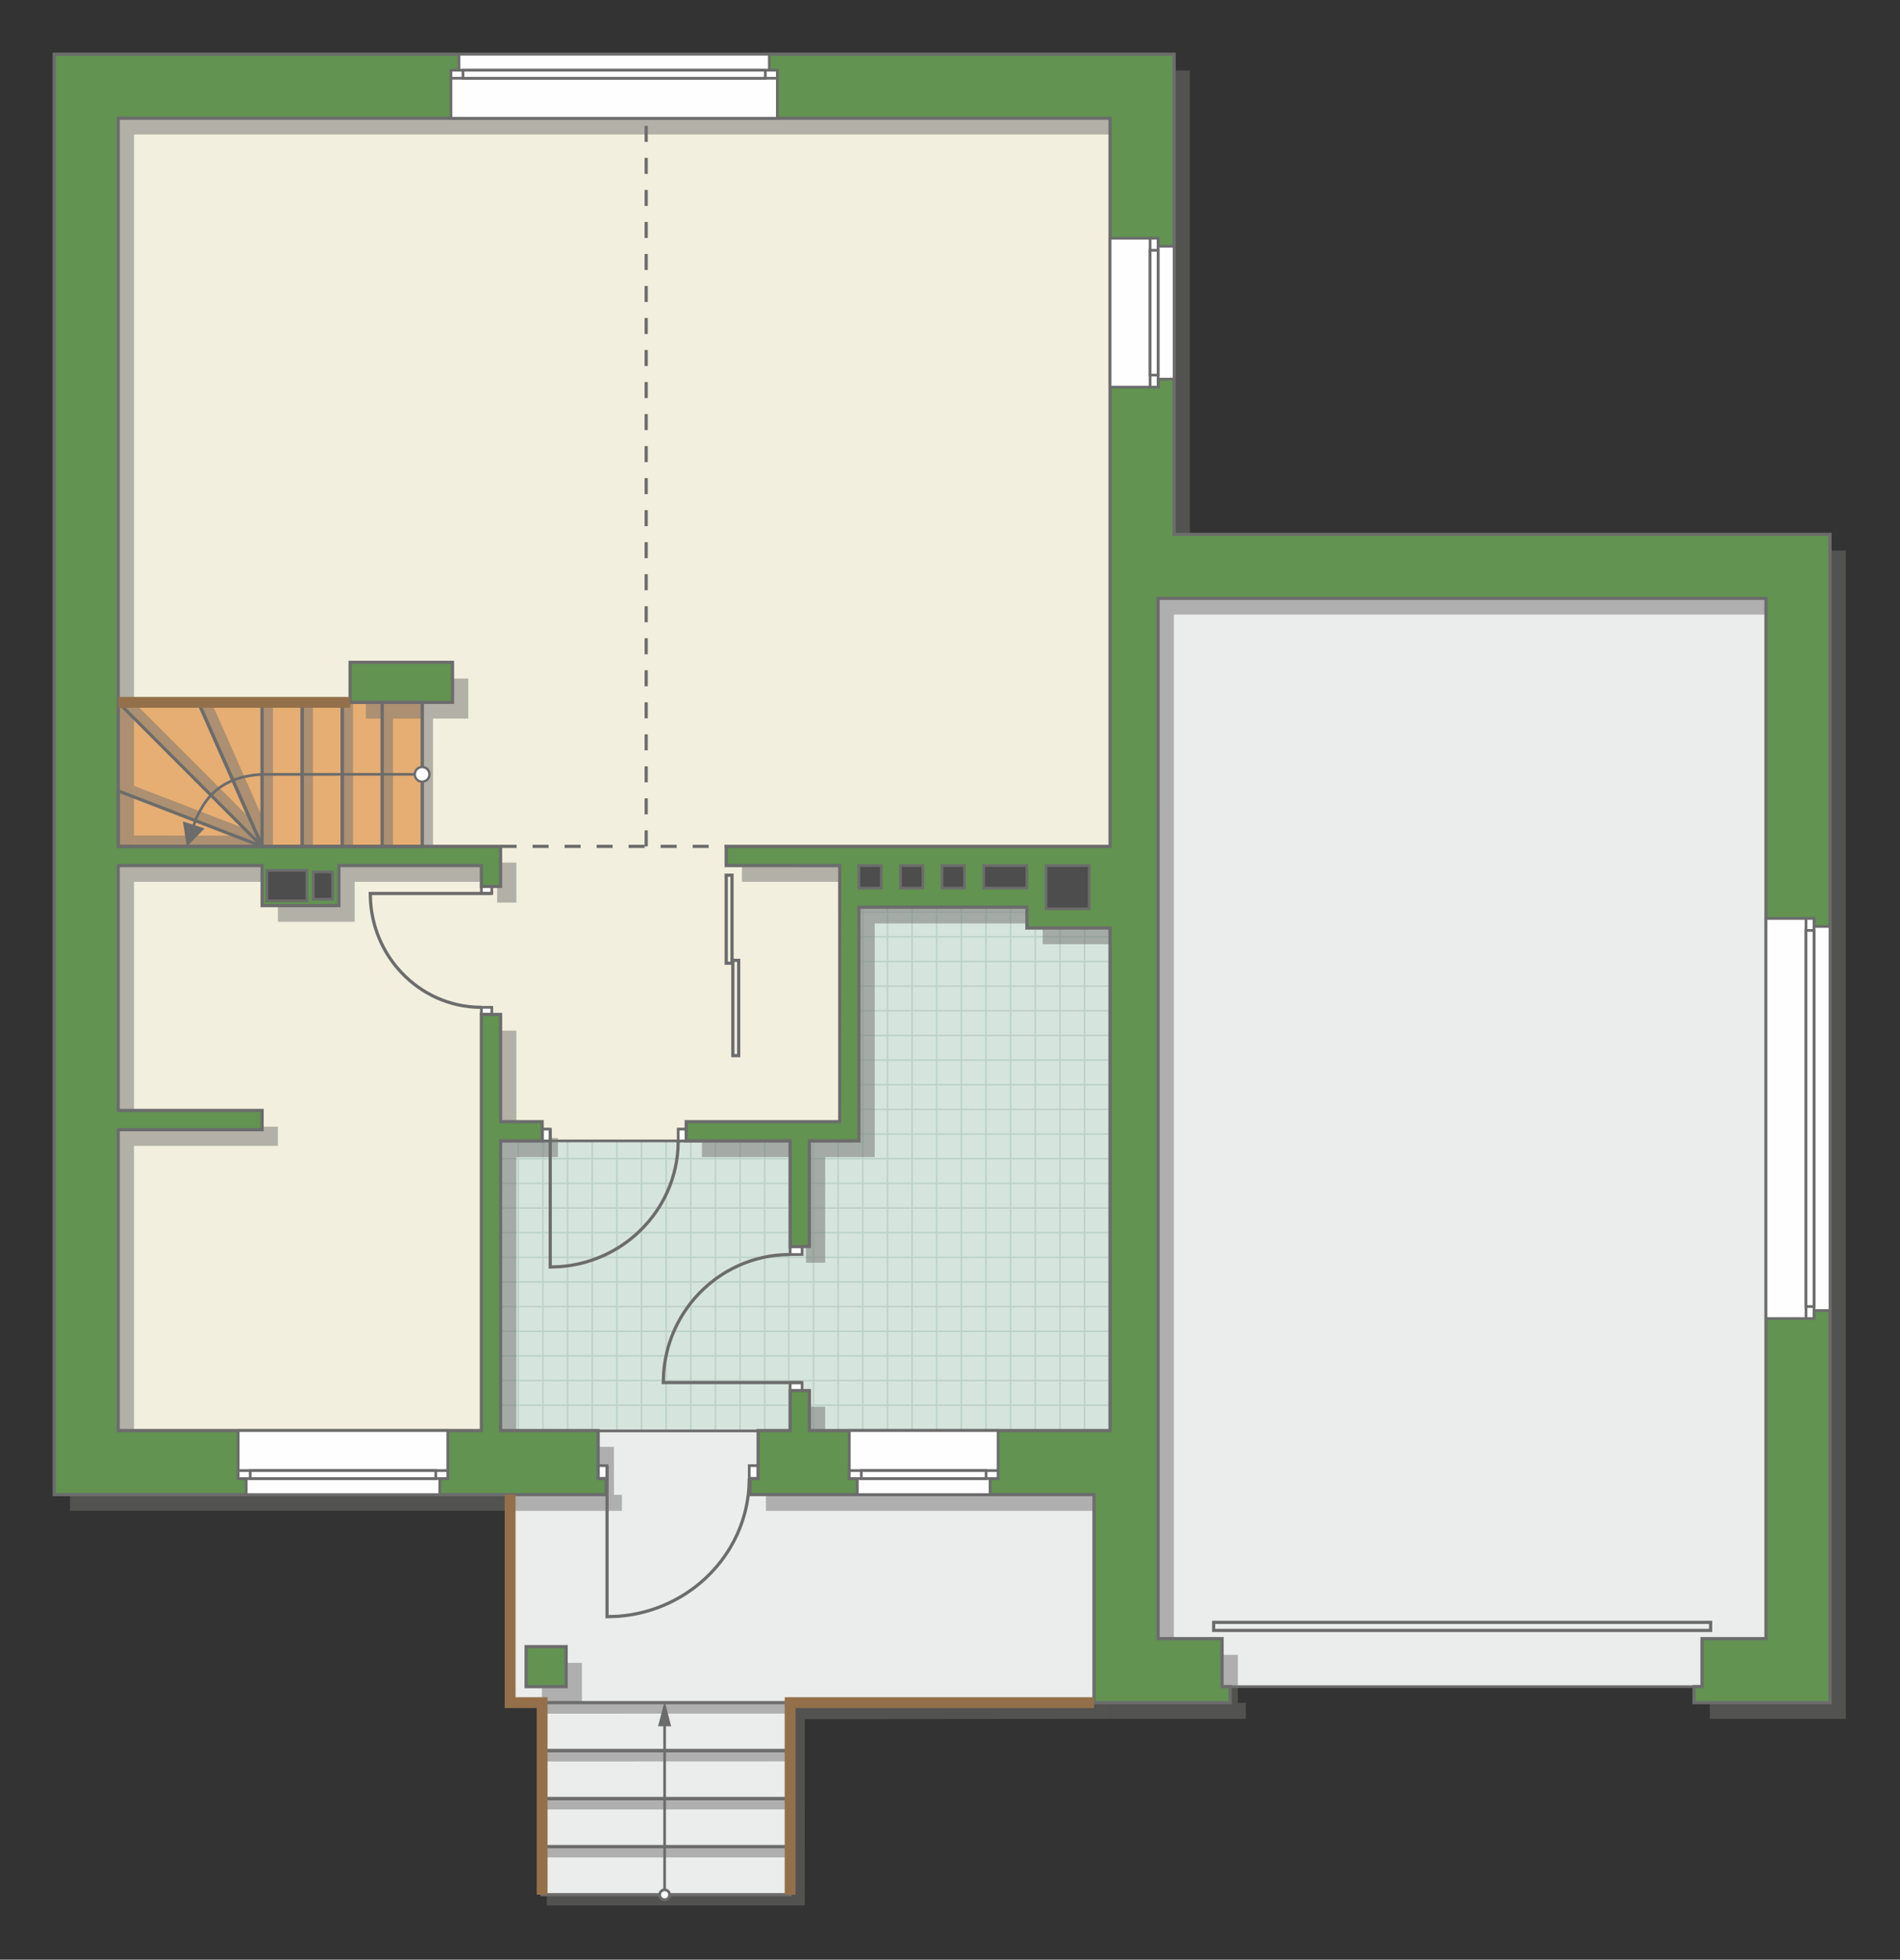 <?xml version="1.0" encoding="UTF-8"?>
<!DOCTYPE svg PUBLIC "-//W3C//DTD SVG 1.1//EN" "http://www.w3.org/Graphics/SVG/1.1/DTD/svg11.dtd">
<!-- Creator: CorelDRAW -->
<svg xmlns="http://www.w3.org/2000/svg" xml:space="preserve" width="118.707mm" height="122.388mm" version="1.1" style="shape-rendering:geometricPrecision; text-rendering:geometricPrecision; image-rendering:optimizeQuality; fill-rule:evenodd; clip-rule:evenodd"
viewBox="0 0 9149.84 9433.6"
 xmlns:xlink="http://www.w3.org/1999/xlink"
 xmlns:xodm="http://www.corel.com/coreldraw/odm/2003">
 <rect x="0" y="0" width="9149.84" height="9433.6" fill="#333333" stroke="none"/>
 <defs>
  <style type="text/css">
   <![CDATA[
    .str5 {stroke:#94704A;stroke-width:52.17;stroke-miterlimit:22.926}
    .str2 {stroke:#6C6C6C;stroke-width:13.02;stroke-miterlimit:22.926}
    .str1 {stroke:#6C6C6C;stroke-width:13.05;stroke-miterlimit:22.926}
    .str3 {stroke:#6C6C6C;stroke-width:15.42;stroke-miterlimit:22.926}
    .str0 {stroke:#BDD2C8;stroke-width:7.71;stroke-miterlimit:22.926}
    .str4 {stroke:#6C6C6C;stroke-width:15.42;stroke-linejoin:round;stroke-miterlimit:22.926}
    .str6 {stroke:#6C6C6C;stroke-width:15.42;stroke-miterlimit:22.926;stroke-dasharray:77.079 77.079}
    .fil1 {fill:none}
    .fil6 {fill:#FEFEFE}
    .fil0 {fill:#D6E4DE}
    .fil8 {fill:#4D4D4D}
    .fil7 {fill:#629351}
    .fil9 {fill:#6C6C6C}
    .fil4 {fill:#E6AE73}
    .fil2 {fill:#EBECEC}
    .fil3 {fill:#F2EFDE}
    .fil10 {fill:white}
    .fil11 {fill:#6C6C6C;fill-rule:nonzero}
    .fil5 {fill:#727271;fill-opacity:0.502}
   ]]>
  </style>
    <clipPath id="id0">
     <path d="M5345.78 6890.74l-2935.18 -4.01 0 -1394.51 1725.73 0 0.12 -1128.32 808.82 3.41 400.7 96.71 -0.2 2426.71z"/>
    </clipPath>
 </defs>
 <g id="пол">
  <g id="_2623453090592">
   <polygon class="fil0" points="5345.78,6890.74 2410.6,6886.73 2410.6,5492.22 4136.33,5492.22 4136.45,4363.9 4945.28,4367.31 5345.98,4464.02 "/>
   <g style="clip-path:url(#id0)">
    <g>
     <path id="_1" class="fil1 str0" d="M4629.61 7473.8l0 -4767.53m-118.69 4767.53l0 -4767.53m-118.69 4767.53l0 -4767.53m-118.69 4767.53l0 -4767.53m-118.69 4767.53l0 -4767.53m-118.69 4767.53l0 -4767.53m-118.69 4767.53l0 -4767.53m-118.69 4767.53l0 -4767.53m1780.24 4767.59l0 -4767.53m-118.69 4767.53l0 -4767.53m-118.69 4767.53l0 -4767.53m-118.69 4767.53l0 -4767.53m-118.69 4767.53l0 -4767.53m-118.69 4767.53l0 -4767.53m-118.69 4767.53l0 -4767.53m-118.69 4767.53l0 -4767.53m1780.3 4767.47l0 -4767.53m-118.69 4767.53l0 -4767.53m-118.69 4767.53l0 -4767.53m-118.69 4767.53l0 -4767.53m-118.69 4767.53l0 -4767.53m-118.69 4767.53l0 -4767.53m-118.69 4767.53l0 -4767.53m-118.69 4767.53l0 -4767.53m1780.24 4767.59l0 -4767.53m-118.69 4767.53l0 -4767.53m-118.69 4767.53l0 -4767.53m-118.69 4767.53l0 -4767.53m-118.69 4767.53l0 -4767.53m-118.69 4767.53l0 -4767.53m-118.69 4767.53l0 -4767.53m-118.69 4767.53l0 -4767.53"/>
     <path class="fil1 str0" d="M8565.01 5933.75l-7796.52 0m7796.52 118.69l-7796.52 0m7796.52 118.69l-7796.52 0m7796.52 118.69l-7796.52 0m7796.52 118.69l-7796.52 0m7796.52 118.69l-7796.52 0m7796.52 118.69l-7796.52 0m7796.52 118.69l-7796.52 0m7796.62 -1780.24l-7796.52 0m7796.52 118.69l-7796.52 0m7796.52 118.69l-7796.52 0m7796.52 118.69l-7796.52 0m7796.52 118.69l-7796.52 0m7796.52 118.69l-7796.52 0m7796.52 118.69l-7796.52 0m7796.52 118.69l-7796.52 0m7796.42 -1780.3l-7796.52 0m7796.52 118.69l-7796.52 0m7796.52 118.69l-7796.52 0m7796.52 118.69l-7796.52 0m7796.52 118.69l-7796.52 0m7796.52 118.69l-7796.52 0m7796.52 118.69l-7796.52 0m7796.52 118.69l-7796.52 0m7796.62 -1780.24l-7796.52 0m7796.52 118.69l-7796.52 0m7796.52 118.69l-7796.52 0m7796.52 118.69l-7796.52 0m7796.52 118.69l-7796.52 0m7796.52 118.69l-7796.52 0m7796.52 118.69l-7796.52 0m7796.52 118.69l-7796.52 0"/>
     <path class="fil1 str0" d="M8308.78 7473.86l0 -4767.53m-118.69 4767.53l0 -4767.53m-118.69 4767.53l0 -4767.53m-118.69 4767.53l0 -4767.53m-118.69 4767.53l0 -4767.53m-118.69 4767.53l0 -4767.53m-118.69 4767.53l0 -4767.53m-118.69 4767.53l0 -4767.53m949.43 4767.59l0 -4767.53"/>
     <path class="fil1 str0" d="M834.48 7524.37l0 -4767.53m-118.69 4767.53l0 -4767.53m-118.69 4767.53l0 -4767.53m-118.69 4767.53l0 -4767.53m-118.69 4767.53l0 -4767.53m-118.69 4767.53l0 -4767.53m-118.69 4767.53l0 -4767.53m-118.69 4767.53l0 -4767.53m1780.24 4767.59l0 -4767.53m-118.69 4767.53l0 -4767.53m-118.69 4767.53l0 -4767.53m-118.69 4767.53l0 -4767.53m-118.69 4767.53l0 -4767.53m-118.69 4767.53l0 -4767.53m-118.69 4767.53l0 -4767.53m-118.69 4767.53l0 -4767.53m1780.3 4767.47l0 -4767.53m-118.69 4767.53l0 -4767.53m-118.69 4767.53l0 -4767.53m-118.69 4767.53l0 -4767.53m-118.69 4767.53l0 -4767.53m-118.69 4767.53l0 -4767.53m-118.69 4767.53l0 -4767.53m-118.69 4767.53l0 -4767.53m1780.24 4767.59l0 -4767.53m-118.69 4767.53l0 -4767.53m-118.69 4767.53l0 -4767.53m-118.69 4767.53l0 -4767.53m-118.69 4767.53l0 -4767.53m-118.69 4767.53l0 -4767.53m-118.69 4767.53l0 -4767.53m-118.69 4767.53l0 -4767.53"/>
    </g>
   </g>
   <polygon class="fil1" points="5345.78,6890.74 2410.6,6886.73 2410.6,5492.22 4136.33,5492.22 4136.45,4363.9 4945.28,4367.31 5345.98,4464.02 "/>
   <polygon class="fil2 str1" points="2456.69,7194.89 2880.53,6888.42 3650.96,6888.42 5268.78,7194.89 5268.78,8196.46 3805.04,8196.38 3805.04,9120.95 2610.78,9120.95 2610.78,8196.38 2456.69,8196.46 "/>
   <polygon class="fil2 str1" points="5577.02,2880.48 8504.64,2880.48 8504.64,7888.22 8188.18,8119.4 5885.18,8119.38 5576.94,7888.22 "/>
   <polygon class="fil3 str1" points="357.6,396.53 357.6,3391.41 357.6,7032.08 2389.02,7032.08 2389.02,5446.01 2410.6,5492.22 4097.89,5492.22 4103.4,4302.18 5438.35,4282.61 5438.35,338.08 "/>
   <polygon class="fil4 str1" points="2033.48,3381.08 2033.48,4074.49 569.25,4074.49 569.25,3381.08 "/>
  </g>
 </g>
 <g id="тень">
  <g id="_2623453106720">
   <g>
    <polygon class="fil5" points="337.04,339.09 5730.07,339.09 5730.07,2650.36 8888.78,2650.36 8888.78,8274.51 8233.91,8274.51 8233.91,8197.43 8272.45,8197.43 8272.45,7966.27 8580.61,7966.27 8580.61,2958.53 5652.99,2958.53 5652.91,7966.27 5961.15,7966.27 5961.17,8197.45 5999.69,8197.43 5999.69,8274.51 5344.75,8274.51 5344.75,7272.94 3688.39,7272.94 3688.39,7195.86 3726.95,7195.88 3726.93,6964.78 3881.32,6964.78 3881.32,6772.16 3973.82,6772.16 3973.82,6964.78 5421.83,6964.78 5421.83,4545.49 5021.25,4545.49 5021.25,4445.36 4212.3,4445.36 4212.3,5570.27 3973.82,5570.27 3973.82,6078.76 3881.32,6078.76 3881.32,5570.27 3380.54,5570.27 3380.54,5477.85 4119.88,5477.85 4119.8,4245.03 3573.16,4244.96 3573.16,4152.54 5421.83,4152.54 5421.83,647.26 645.22,647.26 645.22,4152.54 2486.57,4152.54 2486.57,4345.16 2394.15,4345.16 2394.15,4244.96 1708.05,4244.96 1708.05,4437.58 1338.25,4437.58 1338.25,4244.96 645.22,4244.96 645.22,5423.74 1338.25,5423.74 1338.25,5516.23 645.22,5516.23 645.22,6964.78 2394.15,6964.78 2394.15,4961.49 2486.57,4961.49 2486.57,5477.85 2686.75,5477.85 2687.13,5570.27 2486.57,5570.27 2486.57,6964.78 2956.52,6964.78 2956.52,7195.86 2994.99,7195.86 2994.99,7272.94 337.04,7272.94 "/>
    <polygon class="fil5" points="2609.67,8197.43 2802.29,8197.43 2802.29,8004.81 2609.67,8004.81 "/>
    <polygon class="fil5" points="1761.99,3266.51 2255.06,3266.51 2255.06,3459.13 1761.99,3459.13 "/>
   </g>
   <g>
    <polygon class="fil5" points="2033.54,4074.49 2033.11,3459.13 2085.22,3459.13 2085.16,4074.49 "/>
    <polygon class="fil5" points="1841.09,4074.49 1840.66,3459.13 1892.77,3459.13 1892.71,4074.49 "/>
    <polygon class="fil5" points="1648.33,4074.49 1647.91,3381.08 1700.01,3381.08 1699.96,4074.49 "/>
    <polygon class="fil5" points="1455.31,4074.49 1454.89,3381.08 1506.99,3381.08 1506.94,4074.49 "/>
    <polygon class="fil5" points="1262.71,4074.49 1262.28,3381.08 1314.39,3381.08 1314.33,4074.49 "/>
    <polygon class="fil5" points="1262.71,4074.49 955.46,3381.08 1018.51,3381.08 1262.62,3932.86 "/>
    <polygon class="fil5" points="1262.71,4074.49 645.22,3457.09 645.22,3381.08 1202.58,3938.79 "/>
    <polygon class="fil5" points="1262.71,4074.49 645.22,3836.68 645.22,3782.98 1175.61,3987.4 "/>
    <polygon class="fil5" points="1262.7,4074.06 645.22,4074.49 645.22,4022.38 1127.52,4022.44 "/>
   </g>
   <g>
    <polygon class="fil5" points="3805.61,9120.95 3805.04,8196.46 5344.75,8196.46 5344.75,8274.51 5306.16,8274.54 3875.18,8275.89 3875.12,9120.95 "/>
    <polygon class="fil5" points="3805.04,8249.11 2610.78,8249.54 2610.78,8197.43 3805.04,8197.48 "/>
    <polygon class="fil5" points="3805.04,8479.22 2610.78,8479.65 2610.78,8427.54 3805.04,8427.6 "/>
    <polygon class="fil5" points="3805.04,8710.33 2610.78,8710.75 2610.78,8658.65 3805.04,8658.7 "/>
    <polygon class="fil5" points="3805.04,8941.41 2610.78,8941.84 2610.78,8889.73 3805.04,8889.79 "/>
    <polygon class="fil5" points="3875.12,9172.58 2633.24,9173 2633.24,9120.89 3875.12,9120.95 "/>
   </g>
  </g>
 </g>
 <g id="двери">
  <g id="_2623453118576">
   <g>
    <polygon class="fil6 str2" points="2923.35,7117.81 2923.35,7055.45 2880.53,7055.45 2880.53,7117.81 "/>
    <polyline class="fil1 str3" points="2923.35,7055.45 2923.35,7782.74 2976.05,7780.8 3007.33,7777.79 3035.38,7773.88 3053.59,7770.73 3078.48,7765.61 3102.26,7759.81 3117.48,7755.63 3139.12,7749.06 3163.28,7740.78 3189.15,7730.79 3217.64,7718.37 3242.18,7706.43 3268.49,7692.23 3285.32,7682.36 3305.17,7669.87 3333.26,7650.51 3353.92,7634.87 3373.28,7619.09 3397.35,7597.71 3421.32,7574.24 3449.41,7543.52 3471.73,7516.12 3486.68,7495.96 3506.11,7467.17 3517.77,7448.17 3534.72,7417.67 3549.56,7387.3 3562.82,7356.17 3574.6,7323.92 3585.28,7288.81 3592.74,7258.67 3598.54,7229.41 3603.58,7194.94 3606.76,7160.26 3608.14,7117.81 "/>
    <polygon class="fil6 str2" points="3608.14,7055.45 3650.96,7055.45 3650.96,7117.81 3608.14,7117.81 "/>
   </g>
   <g>
    <polygon class="fil6 str2" points="3805.35,6655.57 3862.67,6655.57 3862.67,6694.11 3805.35,6694.11 "/>
    <polyline class="fil1 str3" points="3862.67,6655.57 3194.2,6655.57 3195.99,6608.13 3198.75,6579.98 3202.34,6554.74 3205.23,6538.35 3209.94,6515.94 3215.27,6494.54 3219.11,6480.84 3225.16,6461.36 3232.77,6439.63 3241.95,6416.35 3253.36,6390.71 3264.35,6368.62 3277.39,6344.94 3286.46,6329.79 3297.95,6311.93 3315.74,6286.65 3330.1,6268.05 3344.62,6250.63 3364.27,6228.96 3385.84,6207.39 3414.07,6182.11 3439.26,6162.02 3457.79,6148.56 3484.25,6131.07 3501.71,6120.58 3529.75,6105.33 3557.66,6091.97 3586.28,6080.03 3615.91,6069.43 3648.19,6059.82 3675.88,6053.11 3702.79,6047.89 3734.46,6043.35 3766.34,6040.48 3805.35,6039.25 "/>
    <polygon class="fil6 str2" points="3862.67,6039.25 3862.67,6000.71 3805.35,6000.71 3805.35,6039.25 "/>
   </g>
   <g>
    <polygon class="fil6 str2" points="2649.7,5492.22 2649.7,5435.28 2611.16,5435.28 2611.16,5492.22 "/>
    <polyline class="fil1 str3" points="2649.7,5435.28 2649.7,6099.29 2697.14,6097.53 2725.29,6094.78 2750.53,6091.21 2766.92,6088.33 2789.32,6083.65 2810.73,6078.37 2824.42,6074.55 2843.9,6068.55 2865.65,6060.98 2888.92,6051.87 2914.57,6040.54 2936.65,6029.62 2960.33,6016.66 2975.48,6007.65 2993.34,5996.25 3018.63,5978.56 3037.23,5964.3 3054.64,5949.88 3076.31,5930.36 3097.89,5908.94 3123.17,5880.89 3143.26,5855.88 3156.71,5837.47 3174.2,5811.19 3184.69,5793.84 3199.95,5765.99 3213.3,5738.26 3225.24,5709.83 3235.84,5680.39 3245.45,5648.34 3252.17,5620.82 3257.39,5594.1 3261.93,5562.64 3264.79,5530.97 3266.03,5492.22 "/>
    <polygon class="fil6 str2" points="3266.03,5435.28 3304.57,5435.28 3304.57,5492.22 3266.03,5492.22 "/>
   </g>
   <g>
    <polygon class="fil6 str2" points="2318.18,4301.36 2368.38,4301.36 2368.38,4267.11 2318.18,4267.11 "/>
    <polyline class="fil1 str3" points="2368.38,4301.36 1783.09,4301.36 1784.65,4343.53 1787.07,4368.55 1790.21,4390.98 1792.75,4405.55 1796.87,4425.47 1801.54,4444.49 1804.9,4456.67 1810.19,4473.98 1816.86,4493.31 1824.89,4514 1834.89,4536.8 1844.5,4556.42 1855.92,4577.47 1863.87,4590.94 1873.92,4606.81 1889.51,4629.28 1902.08,4645.82 1914.79,4661.3 1931.99,4680.56 1950.88,4699.73 1975.6,4722.21 1997.65,4740.06 2013.87,4752.02 2037.04,4767.57 2052.33,4776.89 2076.88,4790.45 2101.31,4802.33 2126.37,4812.93 2152.32,4822.36 2180.58,4830.9 2204.83,4836.86 2228.39,4841.5 2256.12,4845.54 2284.03,4848.09 2318.18,4849.18 "/>
    <polygon class="fil6 str2" points="2368.38,4849.18 2368.38,4883.44 2318.18,4883.44 2318.18,4849.18 "/>
   </g>
  </g>
 </g>
 <g id="стена">
  <g id="_2623453064192">
   <polygon class="fil7 str3" points="261.08,261.04 5654.1,261.04 5654.1,2572.31 8812.81,2572.31 8812.81,8196.46 8157.94,8196.46 8157.94,8119.38 8196.48,8119.38 8196.48,7888.22 8504.64,7888.22 8504.64,2880.48 5577.02,2880.48 5576.94,7888.22 5885.18,7888.22 5885.2,8119.4 5923.72,8119.38 5923.72,8196.46 5268.78,8196.46 5268.78,7194.89 3612.42,7194.89 3612.42,7117.81 3650.98,7117.83 3650.96,6886.73 3805.35,6886.73 3805.35,6694.11 3897.85,6694.11 3897.85,6886.73 5345.86,6886.73 5345.86,4467.44 4945.28,4467.44 4945.28,4367.31 4136.33,4367.31 4136.33,5492.22 3897.85,5492.22 3897.85,6000.71 3805.35,6000.71 3805.35,5492.22 3304.57,5492.22 3304.57,5399.8 4043.91,5399.8 4043.83,4166.98 3497.19,4166.91 3497.19,4074.49 5345.86,4074.49 5345.86,569.21 569.25,569.21 569.25,4074.49 2410.6,4074.49 2410.6,4267.11 2318.18,4267.11 2318.18,4166.91 1632.08,4166.91 1632.08,4359.53 1262.28,4359.53 1262.28,4166.91 569.25,4166.91 569.25,5345.69 1262.28,5345.69 1262.28,5438.18 569.25,5438.18 569.25,6886.73 2318.18,6886.73 2318.18,4883.44 2410.6,4883.44 2410.6,5399.8 2610.78,5399.8 2611.16,5492.22 2410.6,5492.22 2410.6,6886.73 2880.55,6886.73 2880.55,7117.81 2919.02,7117.81 2919.02,7194.89 261.08,7194.89 "/>
   <polygon class="fil7 str3" points="2533.7,8119.38 2726.32,8119.38 2726.32,7926.76 2533.7,7926.76 "/>
   <polygon class="fil7 str3" points="1686.02,3188.46 2179.09,3188.46 2179.09,3381.08 1686.02,3381.08 "/>
  </g>
 </g>
 <g id="окно">
  <g id="_2623453069280">
   <g>
    <polygon class="fil6 str2" points="1147.1,6886.73 2156.36,6886.73 2156.36,7117.81 2117.85,7117.81 2117.85,7194.89 1185.62,7194.89 1185.62,7117.81 1147.1,7117.81 "/>
    <polygon class="fil6 str2" points="1251.61,7079.27 2156.36,7079.27 2156.36,7117.81 1147.1,7117.81 1147.1,7079.27 "/>
    <polygon class="fil6 str2" points="1204.88,7098.54 1204.88,7117.81 2098.58,7117.81 2098.58,7079.27 1204.88,7079.27 "/>
   </g>
   <g>
    <polygon class="fil6 str2" points="4090.03,6886.73 4806.51,6886.73 4806.51,7117.81 4767.99,7117.81 4767.99,7194.89 4128.54,7194.89 4128.54,7117.81 4090.03,7117.81 "/>
    <polygon class="fil6 str2" points="4194.54,7079.27 4806.51,7079.27 4806.51,7117.81 4090.03,7117.81 4090.03,7079.27 "/>
    <polygon class="fil6 str2" points="4147.81,7098.54 4147.81,7117.81 4748.73,7117.81 4748.73,7079.27 4147.81,7079.27 "/>
   </g>
   <g>
    <polygon class="fil6 str2" points="2171.74,569.21 3743.38,569.21 3743.38,338.12 3704.86,338.12 3704.86,261.04 2210.26,261.04 2210.26,338.12 2171.74,338.12 "/>
    <polygon class="fil6 str2" points="2276.25,376.66 3743.38,376.66 3743.38,338.12 2171.74,338.12 2171.74,376.66 "/>
    <polygon class="fil6 str2" points="2229.52,357.39 2229.52,338.12 3685.6,338.12 3685.6,376.66 2229.52,376.66 "/>
   </g>
   <g>
    <polygon class="fil6 str2" points="8504.64,6347.39 8504.64,4421.37 8735.73,4421.37 8735.73,4459.89 8812.81,4459.89 8812.81,6308.87 8735.73,6308.87 8735.73,6347.39 "/>
    <polygon class="fil6 str2" points="8697.19,6242.88 8697.19,4421.37 8735.73,4421.37 8735.73,6347.39 8697.19,6347.39 "/>
    <polygon class="fil6 str2" points="8716.46,6289.61 8735.73,6289.61 8735.73,4479.15 8697.19,4479.15 8697.19,6289.61 "/>
   </g>
   <g>
    <polygon class="fil6 str2" points="5345.94,1863.48 5345.94,1146.99 5577.02,1146.99 5577.02,1185.51 5654.1,1185.51 5654.1,1824.96 5577.02,1824.96 5577.02,1863.48 "/>
    <polygon class="fil6 str2" points="5538.48,1758.97 5538.48,1146.99 5577.02,1146.99 5577.02,1863.48 5538.48,1863.48 "/>
    <polygon class="fil6 str2" points="5557.75,1805.7 5577.02,1805.7 5577.02,1204.77 5538.48,1204.77 5538.48,1805.7 "/>
   </g>
  </g>
 </g>
 <g id="ВК">
  <g id="_2623453081760">
   <polygon class="fil8 str1" points="5037.69,4166.98 5245.73,4166.98 5245.73,4375.02 5037.69,4375.02 "/>
   <polygon class="fil8 str1" points="4737.24,4166.98 4945.28,4166.98 4945.28,4274.9 4737.24,4274.9 "/>
   <polygon class="fil8 str1" points="4536.91,4166.98 4644.82,4166.98 4644.82,4274.9 4536.91,4274.9 "/>
   <polygon class="fil8 str1" points="4336.66,4166.98 4444.57,4166.98 4444.57,4274.9 4336.66,4274.9 "/>
   <polygon class="fil8 str1" points="4136.33,4166.98 4244.24,4166.98 4244.24,4274.9 4136.33,4274.9 "/>
   <polygon class="fil8 str1" points="1508.82,4197.74 1601.27,4197.74 1601.27,4328.7 1508.82,4328.7 "/>
   <polygon class="fil8 str1" points="1285.39,4190.03 1478,4190.03 1478,4336.4 1285.39,4336.4 "/>
  </g>
 </g>
 <g id="Линии">
  <g id="_2623453085840">
   <g>
    <polygon class="fil1 str3" points="3497.19,4213.15 3525.22,4213.15 3525.22,4636.86 3497.19,4636.86 "/>
    <polygon class="fil1 str3" points="3557.29,5081.77 3529.25,5081.77 3529.25,4623.06 3557.29,4623.06 "/>
   </g>
   <polygon class="fil1 str3" points="5844.56,7809.91 8237.8,7809.91 8237.8,7848.83 5844.56,7848.83 "/>
   <g>
    <polygon class="fil1 str3" points="2610.78,9120.95 3805.04,9120.95 3805.04,8889.79 2610.78,8889.79 "/>
    <polygon class="fil1 str3" points="2610.78,8889.79 3805.04,8889.79 3805.04,8658.63 2610.78,8658.63 "/>
    <polygon class="fil1 str3" points="2610.78,8658.7 3805.04,8658.7 3805.04,8427.54 2610.78,8427.54 "/>
    <polygon class="fil1 str3" points="2610.78,8427.54 3805.04,8427.54 3805.04,8196.38 2610.78,8196.38 "/>
   </g>
   <g>
    <polygon class="fil1 str4" points="2033.48,4074.49 2033.48,3381.08 1840.66,3381.08 1840.66,4074.49 "/>
    <polygon class="fil1 str4" points="1840.66,4074.49 1840.66,3381.08 1647.85,3381.08 1647.85,4074.49 "/>
    <polygon class="fil1 str4" points="1647.91,4074.49 1647.91,3381.08 1455.1,3381.08 1455.1,4074.49 "/>
    <polygon class="fil1 str4" points="1455.1,4074.49 1455.1,3381.08 1262.28,3381.08 1262.28,4074.49 "/>
    <polygon class="fil1 str4" points="955.46,3381.08 1262.28,3381.08 1262.28,4074.49 "/>
    <polygon class="fil1 str4" points="569.25,3381.08 955.46,3381.08 1262.28,4074.49 "/>
    <polygon class="fil1 str4" points="569.25,3807.41 1262.28,4074.49 569.25,4074.49 "/>
   </g>
   <line class="fil1 str5" x1="1686.02" y1="3381.08" x2="569.25" y2= "3381.08" />
   <polyline class="fil1 str5" points="3805.04,9120.95 3805.04,8196.46 5268.78,8196.46 "/>
   <polyline class="fil1 str5" points="2610.78,9120.95 2610.78,8196.46 2456.69,8196.46 2456.69,7194.89 "/>
   <g>
    <g>
     <path class="fil9" d="M3200.59 9104.75l0 -801.01 0 801.01zm-23.09 -801.01l23.09 0 23.08 0 -23.08 -88.83 -23.09 88.83z"/>
     <path id="_1_0" class="fil1 str1" d="M3200.59 9104.75l0 -801.01m-23.09 0l23.09 0 23.08 0 -23.08 -88.83 -23.09 88.83z"/>
    </g>
    <path class="fil10 str1" d="M3224.51 9121.16c0,13.09 -10.71,23.7 -23.92,23.7 -13.2,0 -23.93,-10.61 -23.93,-23.7 0,-9.85 6.05,-18.3 14.68,-21.88 2.84,-1.18 5.98,-1.83 9.26,-1.83 13.2,0 23.92,10.62 23.92,23.72z"/>
   </g>
   <g>
    <g>
     <path class="fil11" d="M2032.93 3768.8l0 0 -2.1 -0.05 -2.08 -0.15 -2.06 -0.26 -2.03 -0.37 -1.99 -0.45 -1.96 -0.55 -1.91 -0.65 -1.87 -0.74 -1.82 -0.82 -1.77 -0.91 -1.73 -0.99 -1.66 -1.06 -1.61 -1.15 -1.55 -1.22 -1.49 -1.29 -1.43 -1.36 -1.36 -1.43 -1.29 -1.49 -1.22 -1.55 -1.15 -1.61 -1.07 -1.66 -0.99 -1.72 -0.91 -1.78 -0.83 -1.82 -0.74 -1.87 -0.65 -1.92 -0.55 -1.96 -0.46 -1.99 -0.36 -2.03 -0.26 -2.06 -0.16 -2.08 -0.05 -2.1 27.41 0 0.02 0.72 0.05 0.7 0.09 0.68 0.12 0.67 0.15 0.66 0.18 0.65 0.22 0.63 0.24 0.62 0.28 0.6 0.3 0.59 0.33 0.57 0.35 0.55 0.39 0.54 0.41 0.52 0.44 0.5 0.45 0.48 0.49 0.46 0.5 0.43 0.52 0.41 0.55 0.39 0.55 0.36 0.57 0.32 0.59 0.31 0.6 0.27 0.62 0.25 0.63 0.21 0.65 0.18 0.66 0.15 0.67 0.12 0.68 0.09 0.69 0.05 0.72 0.02 0 0 0 27.41zm41.11 -41.11l0 0 -0.05 2.1 -0.16 2.08 -0.26 2.06 -0.36 2.03 -0.46 1.99 -0.55 1.96 -0.65 1.92 -0.74 1.87 -0.83 1.82 -0.91 1.78 -0.99 1.72 -1.07 1.66 -1.15 1.61 -1.22 1.55 -1.29 1.49 -1.36 1.43 -1.43 1.36 -1.49 1.29 -1.55 1.22 -1.61 1.15 -1.66 1.06 -1.73 0.99 -1.77 0.91 -1.82 0.82 -1.87 0.74 -1.91 0.65 -1.96 0.55 -1.99 0.45 -2.03 0.37 -2.06 0.26 -2.08 0.15 -2.1 0.05 0 -27.41 0.72 -0.02 0.69 -0.05 0.68 -0.09 0.67 -0.12 0.66 -0.15 0.65 -0.18 0.63 -0.21 0.62 -0.25 0.6 -0.27 0.59 -0.31 0.57 -0.32 0.55 -0.36 0.55 -0.39 0.52 -0.41 0.5 -0.43 0.49 -0.46 0.45 -0.48 0.44 -0.5 0.41 -0.52 0.39 -0.54 0.35 -0.55 0.33 -0.57 0.3 -0.59 0.28 -0.6 0.24 -0.62 0.22 -0.63 0.18 -0.65 0.15 -0.66 0.12 -0.67 0.09 -0.68 0.05 -0.7 0.02 -0.72 0 0 27.41 0zm-41.11 -41.11l0 0 2.1 0.05 2.08 0.15 2.06 0.26 2.03 0.37 1.99 0.45 1.96 0.55 1.91 0.65 1.87 0.74 1.82 0.82 1.77 0.91 1.73 0.99 1.66 1.06 1.61 1.15 1.55 1.22 1.49 1.29 1.43 1.36 1.36 1.43 1.29 1.49 1.22 1.55 1.15 1.61 1.07 1.66 0.99 1.72 0.91 1.78 0.83 1.82 0.74 1.87 0.65 1.92 0.55 1.96 0.46 1.99 0.36 2.03 0.26 2.06 0.16 2.08 0.05 2.1 -27.41 0 -0.02 -0.72 -0.05 -0.7 -0.09 -0.68 -0.12 -0.67 -0.15 -0.66 -0.18 -0.65 -0.22 -0.63 -0.24 -0.62 -0.28 -0.6 -0.3 -0.59 -0.33 -0.57 -0.35 -0.55 -0.39 -0.54 -0.41 -0.52 -0.44 -0.5 -0.45 -0.48 -0.49 -0.46 -0.5 -0.43 -0.52 -0.41 -0.55 -0.39 -0.55 -0.36 -0.57 -0.32 -0.59 -0.31 -0.6 -0.27 -0.62 -0.25 -0.63 -0.21 -0.65 -0.18 -0.66 -0.15 -0.67 -0.12 -0.68 -0.09 -0.69 -0.05 -0.72 -0.02 0 0 0 -27.41zm-41.11 41.11l0.05 -2.1 0.16 -2.08 0.26 -2.06 0.36 -2.03 0.46 -1.99 0.55 -1.96 0.65 -1.92 0.74 -1.87 0.83 -1.82 0.91 -1.78 0.99 -1.72 1.07 -1.66 1.15 -1.61 1.22 -1.55 1.29 -1.49 1.36 -1.43 1.43 -1.36 1.49 -1.29 1.55 -1.22 1.61 -1.15 1.66 -1.06 1.73 -0.99 1.77 -0.91 1.82 -0.82 1.87 -0.74 1.91 -0.65 1.96 -0.55 1.99 -0.45 2.03 -0.37 2.06 -0.26 2.08 -0.15 2.1 -0.05 0 27.41 -0.72 0.02 -0.69 0.05 -0.68 0.09 -0.67 0.12 -0.66 0.15 -0.65 0.18 -0.63 0.21 -0.62 0.25 -0.6 0.27 -0.59 0.31 -0.57 0.32 -0.55 0.36 -0.55 0.39 -0.52 0.41 -0.5 0.43 -0.49 0.46 -0.45 0.48 -0.44 0.5 -0.41 0.52 -0.39 0.54 -0.35 0.55 -0.33 0.57 -0.3 0.59 -0.28 0.6 -0.24 0.62 -0.22 0.63 -0.18 0.65 -0.15 0.66 -0.12 0.67 -0.09 0.68 -0.05 0.7 -0.02 0.72 -27.41 0zm-729.19 6.61l-0.71 -13.03 0.35 -0.02 108.62 0.01 83.48 -0.01 61.96 0 44 -0.01 29.64 -0.01 18.88 -0.01 11.69 -0.01 8.11 -0.01 8.11 -0.02 11.71 -0.01 18.88 -0.01 29.64 -0.01 44 -0.01 61.95 0 83.49 -0.01 108.61 -0.01 0 13.06 -108.61 -0.01 -83.49 0.01 -61.95 0 -44 0.01 -29.64 0.01 -18.88 0.01 -11.69 0.01 -8.11 0.02 -8.11 0.01 -11.7 0.01 -18.88 0.01 -29.64 0.01 -44 0.01 -61.96 0 -83.48 0.01 -108.62 0.01 0.35 -0.02zm-0.71 -13.03l0.29 -0.02 0.07 0 -0.35 0.02zm-315.7 230.28l-12.78 -2.67 0.51 -1.49 3.45 -7.24 3.62 -7.58 3.82 -7.88 4.03 -8.15 4.28 -8.39 4.56 -8.58 4.86 -8.74 5.19 -8.87 5.53 -8.96 5.94 -9.03 6.34 -9.04 6.78 -9.04 7.25 -9 7.75 -8.91 8.28 -8.8 8.83 -8.63 9.4 -8.46 10.01 -8.24 10.64 -7.98 11.31 -7.68 11.98 -7.36 12.69 -6.99 13.43 -6.6 14.18 -6.17 14.96 -5.7 15.78 -5.2 16.61 -4.67 17.47 -4.1 18.35 -3.51 19.26 -2.88 20.21 -2.22 21.16 -1.53 0.71 13.03 -20.7 1.5 -19.7 2.17 -18.75 2.81 -17.83 3.41 -16.93 3.98 -16.06 4.52 -15.22 5.02 -14.41 5.49 -13.63 5.92 -12.87 6.34 -12.16 6.7 -11.47 7.04 -10.8 7.34 -10.17 7.62 -9.57 7.87 -8.99 8.08 -8.44 8.26 -7.91 8.42 -7.43 8.54 -6.96 8.63 -6.52 8.69 -6.11 8.72 -5.72 8.7 -5.36 8.67 -5.03 8.61 -4.72 8.51 -4.45 8.38 -4.2 8.22 -3.97 8.02 -3.78 7.8 -3.61 7.55 -3.47 7.25 0.51 -1.49zm-12.78 -2.67l0.16 -0.76 0.35 -0.73 -0.51 1.49zm-6.25 62.02l-12.43 -3.99 1.71 -5.28 1.56 -4.85 1.46 -4.44 1.34 -4.04 1.23 -3.65 1.12 -3.3 1.01 -2.98 0.92 -2.66 0.84 -2.4 0.76 -2.11 0.67 -1.87 0.6 -1.65 0.54 -1.46 0.48 -1.27 0.41 -1.09 0.37 -0.97 0.32 -0.85 0.27 -0.72 0.24 -0.64 0.2 -0.55 0.16 -0.49 0.15 -0.48 0.15 -0.51 0.15 -0.55 0.16 -0.65 0.18 -0.78 0.2 -0.85 0.22 -1 0.55 -2.57 0.7 -3.36 12.78 2.67 -0.72 3.39 -0.55 2.62 -0.25 1.13 -0.23 1 -0.22 0.87 -0.21 0.83 -0.22 0.8 -0.22 0.76 -0.23 0.74 -0.25 0.74 -0.26 0.73 -0.27 0.73 -0.3 0.79 -0.32 0.85 -0.35 0.94 -0.41 1.08 -0.46 1.23 -0.51 1.4 -0.59 1.6 -0.66 1.83 -0.74 2.07 -0.81 2.32 -0.9 2.63 -1.01 2.93 -1.1 3.27 -1.21 3.62 -1.33 3.99 -1.44 4.39 -1.56 4.82 -1.7 5.26zm-27.63 64.69l-18.66 -121.17 104.4 33.54 -85.74 87.63z"/>
    </g>
    <circle class="fil10" transform="matrix(2.55667E-14 0.974 0.965 -2.57952E-14 2032.7 3727.79)" r="30.52"/>
   </g>
   <g>
    <line class="fil1 str6" x1="2410.6" y1="4074.49" x2="3497.19" y2= "4074.49" />
    <line class="fil1 str6" x1="3111.87" y1="4074.49" x2="3111.87" y2= "577.53" />
   </g>
  </g>
 </g>
 <g id="контур">
  <polygon class="fil1" points="-0,0 9149.84,0 9149.84,9433.6 -0,9433.6 "/>
 </g>
</svg>
